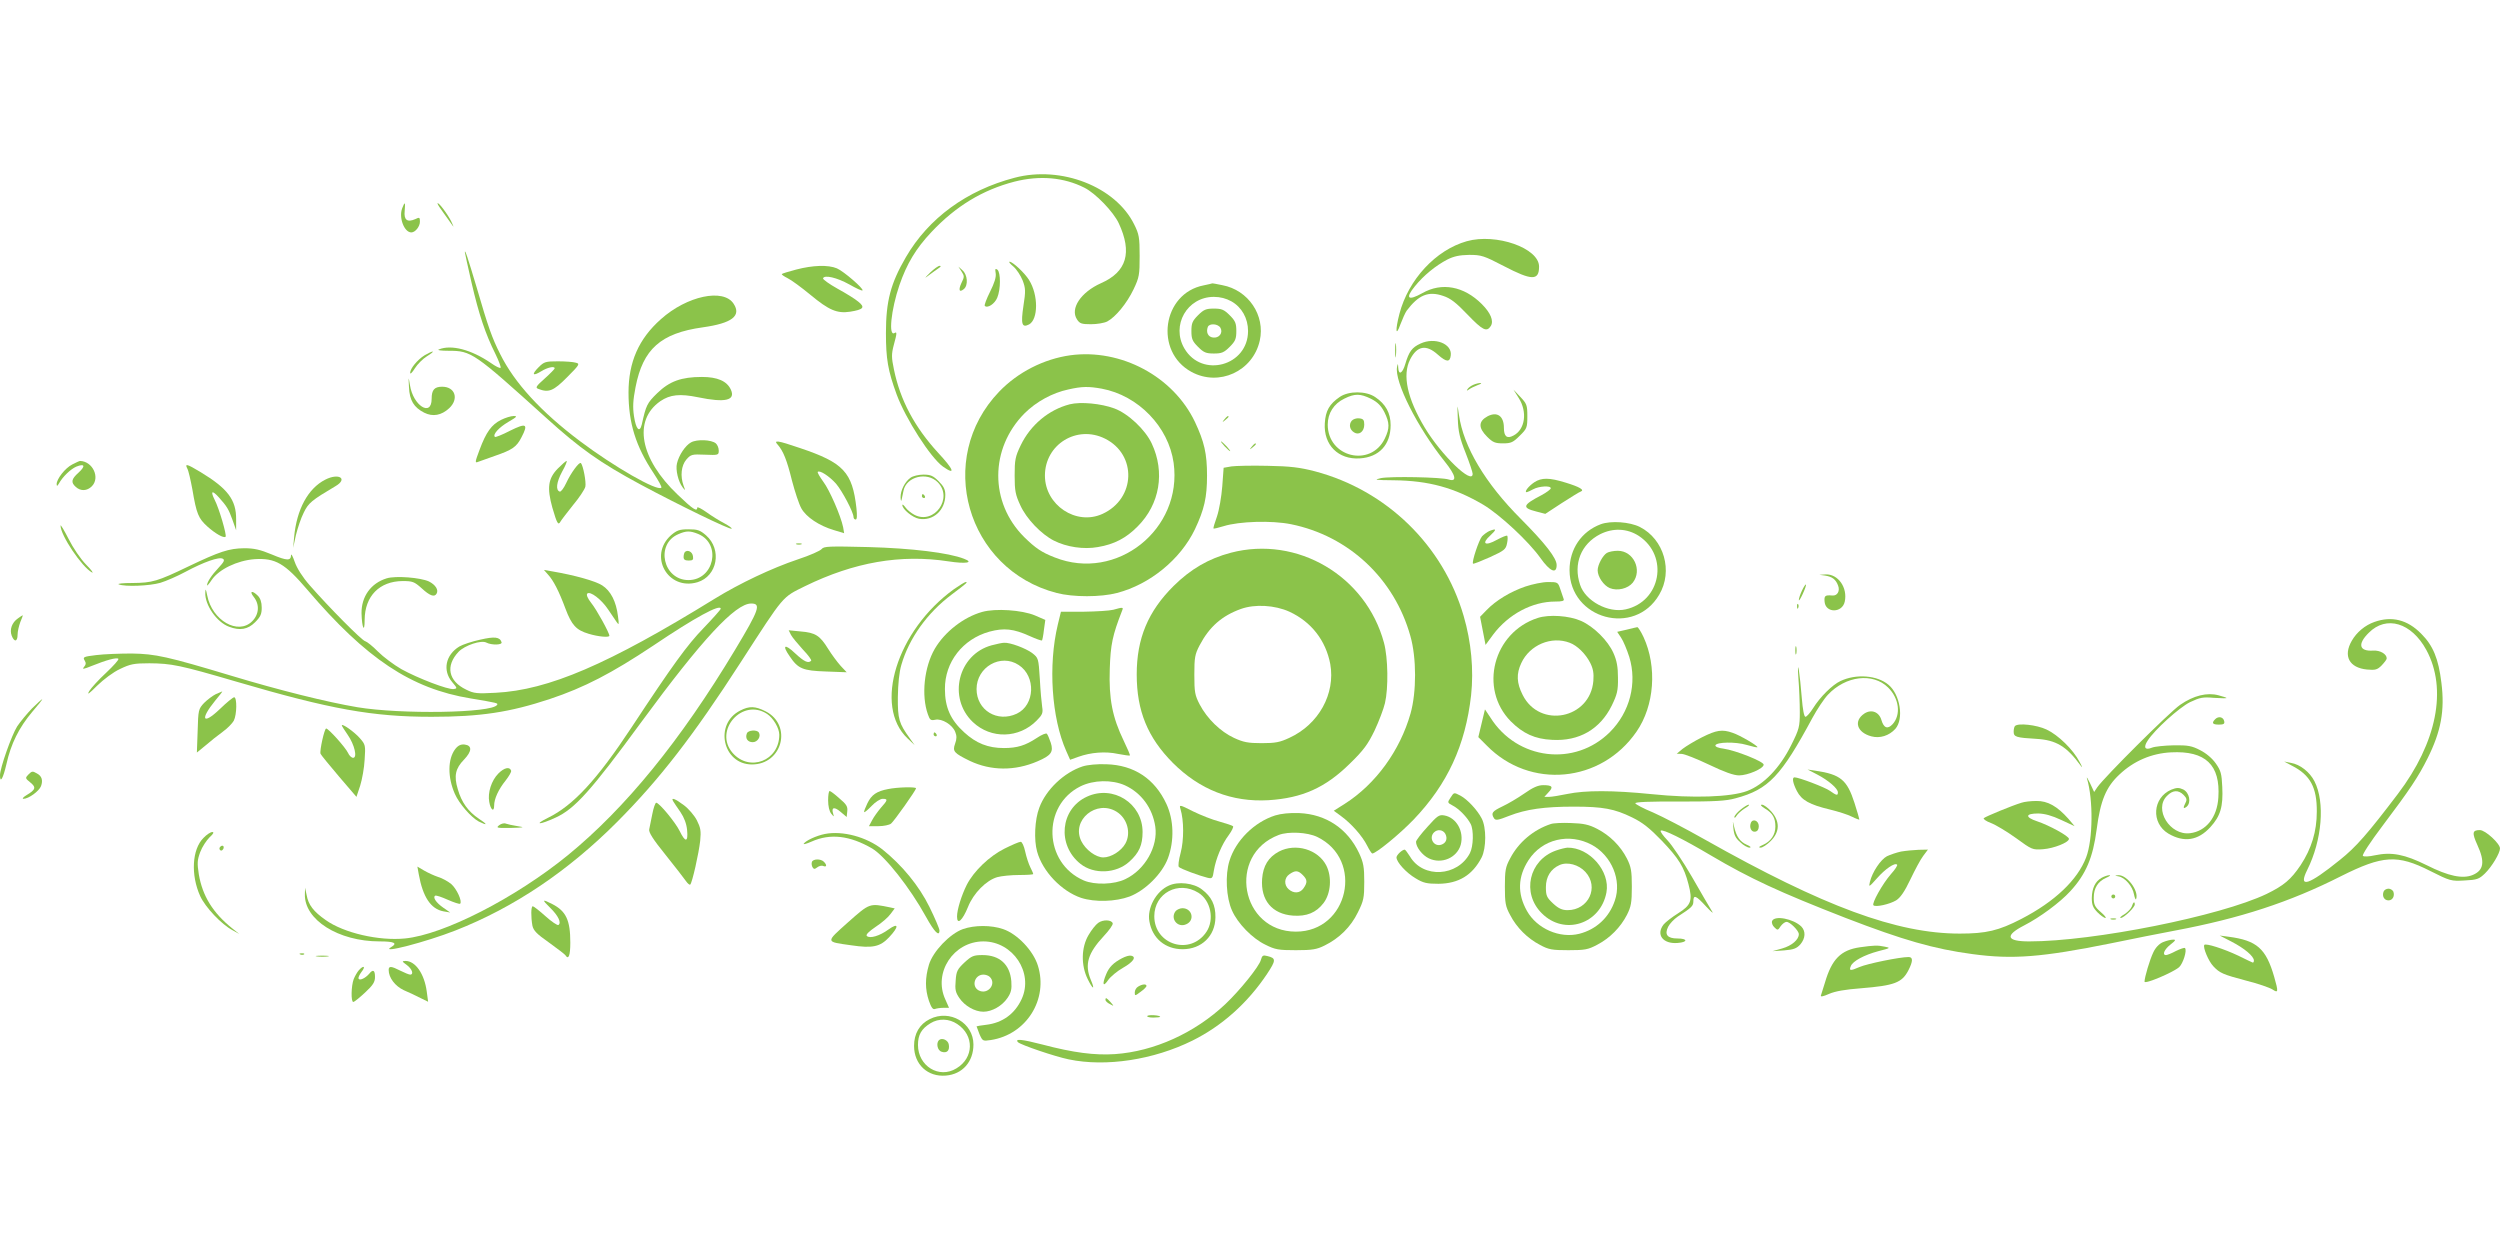 <?xml version="1.0" standalone="no"?>
<!DOCTYPE svg PUBLIC "-//W3C//DTD SVG 20010904//EN"
 "http://www.w3.org/TR/2001/REC-SVG-20010904/DTD/svg10.dtd">
<svg version="1.0" xmlns="http://www.w3.org/2000/svg"
 width="1280pt" height="640pt" viewBox="0 0 1280 640"
 preserveAspectRatio="xMidYMid meet">
<g transform="translate(0,640) scale(0.1,-0.1)"
fill="#8bc34a" stroke="none">
<path d="M5195 5490 c-245 -64 -441 -207 -557 -407 -78 -134 -102 -225 -102
-388 0 -133 10 -192 55 -315 46 -124 173 -323 237 -369 67 -47 56 -16 -25 71
-121 132 -194 270 -226 426 -13 62 -13 79 -1 125 17 62 17 70 4 62 -32 -20
-18 119 25 245 38 110 84 187 164 272 125 133 263 216 425 258 130 33 253 22
358 -31 58 -29 149 -124 176 -182 70 -150 41 -249 -91 -307 -103 -46 -159
-130 -123 -185 14 -22 24 -25 72 -25 30 0 67 6 83 14 43 23 100 92 135 165 29
61 31 74 31 171 0 94 -3 111 -28 161 -95 193 -373 302 -612 239z"/>
<path d="M2059 5333 c-18 -48 11 -123 47 -123 20 0 44 30 44 55 0 22 -2 24
-24 13 -41 -18 -59 -4 -54 42 4 47 1 50 -13 13z"/>
<path d="M2240 5358 c0 -4 15 -27 33 -51 17 -24 38 -53 45 -63 7 -10 3 -1 -7
21 -20 41 -70 106 -71 93z"/>
<path d="M7510 5165 c-159 -45 -299 -196 -345 -372 -22 -85 -19 -121 5 -54 11
29 25 60 32 70 61 81 111 102 187 76 37 -12 66 -34 125 -96 77 -80 98 -91 119
-58 16 26 -1 67 -46 112 -92 92 -205 113 -305 56 -73 -41 -89 -27 -38 35 45
56 107 106 166 137 34 17 62 23 112 24 62 0 75 -4 177 -57 144 -75 181 -76
181 -3 0 95 -220 172 -370 130z"/>
<path d="M2380 5109 c0 -3 15 -72 34 -155 38 -165 72 -265 122 -365 18 -37 30
-69 27 -72 -3 -4 -25 7 -49 24 -101 69 -203 96 -267 70 -11 -4 11 -7 50 -7
117 0 129 -9 499 -343 173 -157 276 -230 484 -342 190 -102 459 -233 466 -226
3 3 -14 15 -38 28 -23 12 -64 37 -90 56 -27 19 -48 30 -48 24 0 -23 -23 -8
-100 66 -194 184 -230 381 -89 479 50 34 100 39 193 20 140 -29 193 -16 168
39 -20 44 -69 65 -148 65 -106 0 -166 -22 -229 -83 -52 -51 -57 -61 -79 -160
-11 -46 -30 -25 -40 42 -7 47 -5 82 8 149 38 195 129 276 344 306 150 21 199
59 158 121 -52 80 -239 40 -372 -79 -114 -101 -166 -220 -166 -376 0 -156 37
-275 128 -412 25 -38 44 -72 40 -75 -20 -20 -242 107 -416 238 -201 151 -336
299 -409 446 -42 83 -62 140 -121 343 -46 154 -60 196 -60 179z"/>
<path d="M5189 5035 c16 -14 37 -46 47 -71 15 -40 16 -54 4 -130 -14 -94 -8
-114 29 -95 47 26 48 150 0 227 -22 36 -84 94 -100 94 -6 0 3 -11 20 -25z"/>
<path d="M4077 5020 c-38 -10 -71 -20 -74 -23 -2 -3 11 -12 29 -21 19 -9 72
-48 118 -86 94 -78 136 -96 202 -86 69 11 79 22 43 51 -16 14 -65 44 -107 67
-43 24 -76 48 -74 53 6 19 71 4 134 -31 35 -20 65 -34 68 -31 8 8 -96 98 -131
113 -45 19 -124 16 -208 -6z"/>
<path d="M4762 5004 c-30 -30 -31 -32 -6 -13 17 13 40 29 50 36 11 7 13 12 6
12 -7 1 -29 -15 -50 -35z"/>
<path d="M4923 5010 c15 -23 15 -28 0 -58 -17 -36 -12 -52 12 -32 23 19 19 73
-7 96 l-21 19 16 -25z"/>
<path d="M5098 5000 c3 -19 -7 -50 -29 -94 -18 -36 -30 -68 -27 -72 14 -14 51
10 64 42 18 43 18 128 1 143 -11 8 -13 5 -9 -19z"/>
<path d="M6163 4939 c-212 -41 -254 -339 -63 -443 141 -77 315 3 350 160 29
129 -58 259 -192 284 -28 6 -51 10 -52 9 0 -1 -20 -5 -43 -10z m142 -82 c53
-30 85 -87 85 -152 0 -178 -236 -243 -326 -89 -69 118 14 264 151 264 33 0 63
-8 90 -23z"/>
<path d="M6134 4786 c-29 -29 -34 -41 -34 -81 0 -40 5 -52 34 -81 29 -29 41
-34 81 -34 40 0 52 5 81 34 29 29 34 41 34 81 0 40 -5 52 -34 81 -29 29 -41
34 -81 34 -40 0 -52 -5 -81 -34z m115 -65 c14 -26 -8 -54 -39 -49 -25 3 -36
27 -26 54 8 20 53 17 65 -5z"/>
<path d="M7143 4605 c0 -33 2 -45 4 -27 2 18 2 45 0 60 -2 15 -4 0 -4 -33z"/>
<path d="M7273 4641 c-44 -20 -59 -41 -78 -105 -14 -48 -34 -59 -36 -19 -1 23
-2 24 -6 5 -15 -75 105 -312 244 -485 57 -71 65 -106 20 -92 -36 12 -298 17
-347 7 -39 -9 -30 -10 67 -11 178 -2 309 -38 457 -125 84 -50 232 -187 293
-273 49 -69 83 -84 83 -36 0 35 -56 108 -183 236 -183 183 -294 370 -317 532
-9 60 -9 60 -6 -20 2 -64 10 -99 40 -174 20 -51 36 -99 36 -107 0 -59 -160 95
-245 236 -90 150 -116 270 -75 350 36 70 82 78 142 24 44 -39 62 -40 66 -3 7
59 -82 94 -155 60z"/>
<path d="M2174 4581 c-37 -23 -74 -68 -74 -90 0 -9 11 2 24 23 13 21 41 49 62
62 21 13 35 24 29 24 -5 0 -24 -9 -41 -19z"/>
<path d="M5480 4581 c-136 -19 -269 -87 -364 -186 -330 -343 -168 -911 294
-1031 84 -22 226 -22 309 0 169 44 325 172 399 326 48 102 62 163 62 275 0
112 -14 173 -62 275 -111 233 -379 376 -638 341z m161 -171 c187 -35 342 -195
368 -380 47 -340 -292 -610 -609 -484 -67 26 -99 48 -156 104 -178 177 -177
454 2 634 59 59 143 105 224 122 70 16 104 16 171 4z"/>
<path d="M5477 4330 c-108 -28 -201 -106 -251 -210 -28 -58 -31 -75 -31 -155
0 -78 4 -98 29 -152 31 -69 107 -148 172 -181 65 -33 153 -46 225 -33 84 14
145 46 204 106 113 113 141 277 72 424 -33 71 -121 154 -192 180 -68 25 -172
35 -228 21z m181 -176 c164 -82 157 -307 -13 -385 -135 -62 -295 45 -295 196
0 160 164 261 308 189z"/>
<path d="M2758 4520 c-38 -38 -31 -48 13 -21 32 20 69 28 69 15 0 -3 -23 -27
-51 -52 -45 -40 -49 -47 -33 -53 53 -21 78 -11 148 60 64 64 66 69 44 74 -12
4 -54 7 -91 7 -63 0 -71 -2 -99 -30z"/>
<path d="M2094 4417 c3 -67 25 -103 78 -130 44 -22 88 -14 128 23 51 48 30
110 -36 110 -40 0 -54 -16 -54 -62 0 -95 -95 -35 -111 70 -8 47 -8 46 -5 -11z"/>
<path d="M7544 4430 c-12 -5 -26 -15 -30 -22 -6 -10 -5 -10 7 -2 8 6 28 16 44
22 17 6 23 10 15 11 -8 0 -25 -4 -36 -9z"/>
<path d="M7776 4362 c45 -71 33 -161 -27 -192 -33 -18 -49 -5 -49 39 0 61 -34
85 -83 60 -48 -26 -49 -59 -3 -105 29 -29 41 -34 81 -34 42 0 52 5 86 39 37
36 39 42 39 100 0 57 -3 64 -36 99 l-35 37 27 -43z"/>
<path d="M6860 4368 c-54 -37 -73 -71 -77 -135 -7 -111 69 -187 179 -180 99 6
158 70 158 170 0 62 -25 108 -79 144 -47 32 -135 32 -181 1z m160 -10 c33 -17
51 -35 68 -68 27 -55 28 -82 2 -136 -73 -149 -292 -95 -292 72 0 58 31 107 85
133 54 27 82 26 137 -1z"/>
<path d="M6921 4246 c-16 -19 -11 -46 12 -60 25 -16 52 4 52 40 0 24 -5 30
-26 32 -14 2 -31 -4 -38 -12z"/>
<path d="M2565 4250 c-48 -24 -76 -62 -110 -154 -23 -61 -24 -68 -8 -61 10 4
49 18 87 31 90 31 111 46 136 95 36 69 25 75 -58 34 -40 -21 -76 -35 -78 -32
-13 12 21 49 69 77 43 25 48 30 27 30 -14 0 -43 -9 -65 -20z"/>
<path d="M6269 4253 c-13 -16 -12 -17 4 -4 9 7 17 15 17 17 0 8 -8 3 -21 -13z"/>
<path d="M3538 4135 c-29 -16 -62 -65 -72 -108 -8 -32 7 -94 29 -122 14 -19
15 -18 5 8 -18 50 -12 103 14 134 23 26 28 28 95 25 69 -3 71 -2 71 21 0 14
-7 30 -15 37 -23 19 -96 22 -127 5z"/>
<path d="M3982 4123 c28 -32 47 -78 73 -184 15 -57 36 -121 48 -142 25 -45 92
-89 166 -111 l53 -16 -5 30 c-12 59 -70 192 -102 234 -18 25 -31 47 -28 50 10
10 59 -22 93 -60 32 -37 90 -147 90 -171 0 -7 5 -13 11 -13 7 0 8 19 4 58 -21
185 -66 233 -289 308 -117 40 -137 42 -114 17z"/>
<path d="M6270 4115 c13 -14 26 -25 28 -25 3 0 -5 11 -18 25 -13 14 -26 25
-28 25 -3 0 5 -11 18 -25z"/>
<path d="M6409 4113 c-13 -16 -12 -17 4 -4 9 7 17 15 17 17 0 8 -8 3 -21 -13z"/>
<path d="M370 4022 c-36 -18 -80 -74 -80 -101 1 -12 3 -11 12 4 19 34 59 73
89 86 43 17 48 3 11 -31 -37 -33 -40 -50 -14 -73 25 -23 58 -21 82 3 44 44 5
128 -60 130 -3 0 -21 -8 -40 -18z"/>
<path d="M2856 4001 c-50 -51 -56 -99 -28 -200 24 -82 30 -93 42 -71 5 9 34
46 64 84 31 37 59 79 63 94 5 23 -11 109 -23 121 -8 8 -51 -50 -75 -102 -12
-26 -27 -46 -33 -44 -22 7 -17 48 12 102 17 30 27 55 23 55 -4 0 -24 -18 -45
-39z"/>
<path d="M959 4001 c6 -10 17 -59 26 -107 21 -125 31 -148 76 -189 41 -37 85
-62 94 -53 7 7 -33 145 -56 189 -23 46 -13 51 22 12 41 -46 49 -59 69 -114
l19 -54 0 55 c1 101 -43 159 -184 244 -68 41 -80 44 -66 17z"/>
<path d="M6305 4012 l-40 -7 -7 -95 c-4 -52 -16 -122 -27 -154 -12 -33 -20
-61 -18 -62 2 -2 25 4 52 12 80 25 246 30 345 10 296 -60 529 -279 611 -572
32 -112 32 -287 1 -397 -54 -190 -178 -361 -336 -462 l-57 -36 38 -28 c51 -37
108 -101 133 -151 11 -22 23 -40 26 -40 19 0 141 100 212 174 173 181 265 380
294 636 14 130 1 273 -38 406 -105 362 -395 644 -762 741 -78 20 -125 26 -242
28 -80 2 -163 0 -185 -3z"/>
<path d="M4662 3954 c-29 -20 -52 -66 -51 -101 1 -20 3 -22 6 -8 2 11 6 31 9
43 15 72 120 98 175 43 81 -81 -18 -219 -119 -167 -17 9 -38 26 -46 38 -9 12
-16 18 -16 12 0 -21 52 -64 85 -70 72 -13 135 43 135 122 0 28 -8 44 -34 70
-28 28 -41 34 -78 34 -24 0 -54 -7 -66 -16z"/>
<path d="M1665 3944 c-88 -45 -146 -152 -159 -293 l-5 -56 14 65 c9 36 26 88
40 115 24 50 40 63 163 136 65 38 17 69 -53 33z"/>
<path d="M7856 3931 c-30 -20 -54 -51 -39 -51 4 1 19 7 33 15 29 16 90 20 90
5 0 -5 -21 -21 -47 -35 -98 -51 -102 -65 -27 -84 l46 -12 84 55 c47 30 90 57
97 59 22 8 -5 24 -77 46 -84 26 -123 26 -160 2z"/>
<path d="M4720 3860 c0 -5 5 -10 11 -10 5 0 7 5 4 10 -3 6 -8 10 -11 10 -2 0
-4 -4 -4 -10z"/>
<path d="M8196 3716 c-99 -37 -160 -127 -160 -235 1 -251 333 -342 459 -126
72 121 25 284 -99 347 -52 26 -148 33 -200 14z m195 -60 c155 -103 113 -336
-68 -376 -89 -20 -206 43 -233 126 -36 107 5 209 103 259 66 33 138 30 198 -9z"/>
<path d="M8227 3569 c-21 -13 -47 -61 -47 -89 0 -33 31 -78 62 -91 39 -16 93
-3 118 28 50 64 4 163 -77 163 -21 0 -46 -5 -56 -11z"/>
<path d="M310 3709 c0 -50 109 -212 161 -240 10 -5 -4 14 -31 41 -28 29 -66
85 -89 131 -23 45 -41 75 -41 68z"/>
<path d="M3436 3660 c-118 -105 -17 -286 135 -241 102 31 127 167 44 240 -31
27 -44 31 -90 31 -46 0 -59 -5 -89 -30z m139 6 c121 -51 81 -236 -50 -236
-130 0 -171 184 -52 235 41 18 60 18 102 1z"/>
<path d="M3507 3574 c-4 -4 -7 -16 -7 -26 0 -13 7 -18 26 -18 21 0 25 4 22 22
-3 23 -27 35 -41 22z"/>
<path d="M7625 3681 c-11 -5 -27 -17 -37 -27 -16 -19 -54 -132 -46 -140 3 -2
41 13 86 33 74 34 82 40 88 71 4 18 4 35 1 39 -3 3 -27 -7 -53 -21 -61 -34
-81 -20 -33 23 33 31 32 37 -6 22z"/>
<path d="M4078 3613 c6 -2 18 -2 25 0 6 3 1 5 -13 5 -14 0 -19 -2 -12 -5z"/>
<path d="M4207 3589 c-7 -9 -61 -33 -122 -53 -134 -45 -298 -123 -425 -201
-548 -338 -852 -468 -1122 -482 -95 -5 -111 -4 -151 16 -92 44 -107 122 -39
194 32 33 116 61 142 47 27 -14 83 -13 78 2 -9 27 -35 30 -109 13 -42 -9 -90
-25 -107 -35 -71 -43 -87 -123 -37 -182 27 -32 27 -33 8 -36 -29 -4 -183 55
-268 102 -38 22 -92 62 -120 90 -27 28 -57 51 -65 53 -16 2 -188 176 -284 286
-37 42 -66 88 -77 120 -10 29 -18 44 -19 35 0 -30 -20 -30 -98 3 -60 25 -91
32 -142 32 -78 -1 -126 -17 -285 -93 -160 -77 -185 -84 -287 -85 -48 0 -79 -3
-70 -7 32 -13 158 -8 213 8 30 9 87 34 128 56 93 50 174 79 192 67 11 -6 6
-16 -22 -46 -35 -37 -59 -73 -59 -90 0 -4 11 8 24 28 37 54 130 99 219 106
107 7 155 -21 271 -157 301 -353 531 -506 836 -556 138 -23 141 -24 135 -33
-25 -42 -493 -49 -715 -12 -155 26 -400 87 -645 161 -329 99 -389 112 -510
114 -60 0 -142 -3 -182 -8 -65 -8 -70 -10 -60 -27 8 -13 8 -21 -3 -34 -11 -13
-3 -12 41 6 74 30 127 44 135 36 4 -4 -24 -35 -62 -71 -38 -35 -77 -78 -87
-94 -13 -23 -2 -15 40 27 34 33 83 70 118 86 52 25 71 29 150 29 113 -1 155
-9 445 -94 484 -142 698 -180 1000 -180 249 0 400 23 605 91 177 59 317 132
529 273 215 145 346 216 346 189 0 -4 -40 -49 -88 -99 -85 -88 -158 -189 -369
-509 -176 -267 -298 -399 -427 -462 -77 -38 -43 -37 39 1 98 45 180 136 440
491 310 422 480 605 561 605 52 0 42 -30 -83 -238 -279 -464 -559 -808 -856
-1051 -269 -219 -636 -407 -834 -426 -133 -13 -312 28 -405 94 -63 44 -89 78
-98 128 l-8 38 -1 -33 c-4 -131 171 -242 383 -242 75 0 93 -9 59 -29 -63 -37
179 26 329 85 301 118 578 305 829 557 215 216 389 440 632 817 225 348 210
330 329 389 252 123 489 164 733 127 90 -14 134 -7 81 13 -79 31 -269 54 -489
60 -203 5 -229 4 -240 -10z"/>
<path d="M6302 3570 c-114 -30 -206 -84 -293 -170 -131 -130 -189 -269 -189
-453 0 -187 56 -323 185 -453 137 -137 302 -202 490 -191 173 11 291 64 416
187 72 70 93 100 127 170 22 47 46 110 53 140 18 77 16 231 -5 309 -92 342
-444 550 -784 461z m300 -302 c112 -52 186 -147 209 -268 27 -152 -59 -309
-210 -378 -47 -22 -70 -27 -141 -27 -71 0 -94 5 -142 27 -69 32 -137 98 -175
170 -25 48 -28 63 -28 153 0 89 3 105 27 151 50 95 114 151 211 186 72 26 174
20 249 -14z"/>
<path d="M2806 3458 c27 -29 56 -85 89 -174 32 -85 55 -110 119 -129 49 -15
106 -20 106 -10 0 15 -66 135 -93 168 -19 24 -26 42 -20 48 14 14 72 -29 107
-82 17 -25 37 -55 44 -65 11 -16 12 -12 6 31 -9 75 -37 130 -81 158 -34 22
-140 52 -258 72 l-40 7 21 -24z"/>
<path d="M9345 3453 c36 -6 54 -19 66 -51 11 -28 -4 -54 -30 -51 -37 3 -42 -1
-39 -33 6 -58 90 -57 103 1 16 72 -34 143 -98 140 l-32 -2 30 -4z"/>
<path d="M1980 3439 c-81 -25 -130 -93 -129 -179 2 -75 16 -105 16 -33 1 121
76 197 194 198 51 0 60 -3 98 -37 41 -38 65 -47 76 -28 12 19 -5 46 -39 63
-44 20 -170 30 -216 16z"/>
<path d="M4885 3384 c-294 -212 -414 -599 -238 -765 l36 -34 -25 35 c-55 76
-62 98 -61 211 1 68 7 128 18 165 39 135 132 266 259 361 77 58 82 63 71 63
-6 0 -32 -17 -60 -36z"/>
<path d="M7810 3397 c-76 -26 -151 -71 -199 -121 l-33 -34 14 -72 14 -72 39
53 c78 104 200 169 317 169 36 0 48 3 44 13 -2 6 -10 29 -17 50 -12 36 -13 37
-63 37 -28 0 -80 -11 -116 -23z"/>
<path d="M9226 3376 c-9 -19 -16 -40 -16 -48 0 -7 9 7 20 31 11 24 19 46 16
48 -2 2 -11 -12 -20 -31z"/>
<path d="M1051 3365 c-2 -63 59 -151 122 -174 55 -21 96 -14 133 23 28 28 34
42 34 75 0 28 -7 48 -20 61 -29 29 -45 24 -21 -6 31 -39 28 -89 -8 -125 -72
-72 -205 4 -230 132 -7 35 -9 38 -10 14z"/>
<path d="M9201 3294 c0 -11 3 -14 6 -6 3 7 2 16 -1 19 -3 4 -6 -2 -5 -13z"/>
<path d="M5700 3278 c-19 -5 -87 -9 -152 -10 l-116 0 -16 -66 c-50 -208 -32
-478 43 -647 l20 -45 42 15 c64 23 139 29 203 15 32 -6 59 -10 61 -8 2 2 -12
35 -31 74 -59 122 -77 216 -72 368 4 127 14 173 63 299 8 19 5 19 -45 5z"/>
<path d="M5029 3267 c-96 -27 -192 -102 -243 -189 -54 -93 -70 -239 -35 -336
10 -29 15 -32 38 -27 34 7 88 -26 102 -63 8 -19 8 -36 -1 -60 -14 -39 -6 -48
76 -88 108 -51 230 -52 346 -2 70 30 83 48 68 95 -7 21 -16 42 -20 46 -4 5
-27 -5 -51 -21 -59 -39 -101 -52 -169 -52 -81 0 -142 24 -204 81 -69 63 -98
127 -98 221 -1 138 91 256 228 294 75 20 123 15 207 -23 31 -14 59 -24 62 -22
2 2 7 27 10 55 l7 50 -53 23 c-67 28 -202 37 -270 18z"/>
<path d="M92 3234 c-31 -21 -44 -58 -32 -89 13 -34 30 -31 30 5 0 17 7 46 14
65 8 19 14 35 13 35 -2 0 -13 -7 -25 -16z"/>
<path d="M7873 3236 c-228 -74 -302 -362 -138 -529 63 -63 124 -91 212 -95
138 -8 245 54 305 175 28 58 33 77 32 143 0 55 -6 88 -23 126 -28 64 -101 136
-166 165 -61 27 -164 34 -222 15z m164 -127 c38 -14 81 -56 105 -103 15 -30
19 -53 16 -92 -16 -195 -275 -246 -362 -72 -31 61 -33 108 -7 163 43 93 154
140 248 104z"/>
<path d="M12158 3216 c-49 -17 -92 -53 -117 -97 -45 -78 -13 -138 78 -147 43
-4 53 -1 75 21 14 15 26 30 26 36 0 22 -33 42 -69 40 -72 -5 -82 33 -23 91 90
91 219 52 295 -88 108 -199 54 -474 -146 -737 -154 -203 -214 -272 -297 -338
-162 -131 -215 -147 -167 -51 76 152 92 347 37 454 -24 47 -73 86 -120 94
l-35 7 39 -21 c95 -48 129 -112 128 -236 0 -101 -27 -189 -83 -274 -50 -74
-86 -104 -174 -147 -236 -113 -885 -243 -1216 -243 -117 0 -126 30 -25 82 80
41 183 117 236 175 80 87 116 172 135 317 19 147 48 217 117 281 73 69 164
108 264 113 176 9 253 -64 242 -231 -6 -102 -63 -173 -145 -183 -103 -13 -187
123 -118 191 29 30 58 32 85 5 16 -16 18 -25 10 -40 -14 -27 -12 -34 6 -20 24
21 14 72 -18 88 -22 10 -33 10 -61 -1 -96 -41 -105 -171 -15 -225 80 -47 152
-36 215 33 52 57 66 105 61 206 -3 67 -7 83 -33 120 -18 26 -50 53 -80 68 -42
22 -62 26 -135 25 -47 -1 -97 -6 -112 -12 -36 -15 -45 1 -22 36 36 56 161 169
217 197 51 24 66 27 122 22 36 -2 65 -3 65 -1 0 2 -18 8 -41 14 -58 16 -128
-1 -197 -49 -54 -37 -388 -370 -424 -422 l-16 -24 -21 45 c-12 25 -19 36 -16
25 33 -109 31 -314 -4 -405 -44 -115 -160 -226 -332 -315 -116 -60 -179 -75
-315 -75 -322 0 -696 138 -1306 482 -97 55 -216 117 -264 138 -49 20 -90 42
-91 47 -3 7 75 10 224 9 186 0 240 3 290 17 168 45 232 113 393 412 24 44 59
97 79 118 91 97 230 114 308 37 57 -56 67 -140 23 -188 -25 -27 -45 -20 -57
21 -12 42 -51 57 -87 34 -57 -38 -39 -97 35 -117 44 -12 91 3 123 38 45 51 25
176 -35 226 -58 49 -166 57 -246 19 -41 -19 -104 -81 -140 -139 -15 -24 -33
-44 -39 -44 -7 0 -14 36 -19 98 -4 53 -11 117 -15 142 -5 28 -6 11 -2 -45 4
-49 7 -126 7 -171 0 -75 -3 -87 -44 -169 -58 -117 -141 -203 -226 -235 -83
-31 -275 -38 -489 -16 -198 20 -340 20 -431 1 -38 -8 -81 -15 -94 -15 l-24 0
21 23 c27 28 20 37 -27 37 -26 0 -53 -12 -97 -43 -33 -23 -84 -53 -112 -66
-52 -25 -59 -34 -43 -60 8 -13 20 -11 78 12 87 34 181 47 331 47 149 0 208
-11 298 -55 54 -26 90 -55 152 -119 87 -91 114 -134 137 -223 22 -84 14 -107
-53 -149 -32 -20 -65 -46 -74 -57 -41 -52 -4 -101 71 -95 54 4 53 23 -1 23
-51 0 -67 20 -47 60 8 16 30 39 49 52 71 46 80 54 80 78 0 36 13 31 66 -27 27
-29 40 -39 29 -23 -10 17 -57 95 -102 175 -46 80 -103 164 -125 187 -23 24
-39 46 -35 50 10 9 112 -41 257 -127 200 -118 351 -188 690 -320 293 -113 453
-159 649 -185 206 -28 356 -16 708 55 109 23 259 52 332 66 329 62 585 145
847 278 214 107 288 112 456 27 103 -52 108 -53 177 -49 63 3 74 7 104 36 35
34 77 104 77 128 0 25 -75 94 -103 94 -39 0 -41 -14 -13 -76 40 -87 33 -130
-24 -154 -51 -21 -124 -6 -235 50 -113 56 -180 69 -265 51 -31 -7 -57 -8 -62
-3 -5 5 38 71 100 153 141 187 184 252 231 346 69 138 89 245 71 387 -15 125
-43 191 -104 252 -70 71 -150 91 -238 60z"/>
<path d="M8328 3176 l-48 -11 20 -30 c11 -16 30 -61 42 -99 41 -134 3 -282
-99 -384 -179 -179 -475 -144 -612 74 l-28 42 -17 -71 -17 -71 43 -43 c221
-226 586 -192 767 71 92 133 106 332 36 484 -13 28 -28 51 -32 51 -4 -1 -29
-6 -55 -13z"/>
<path d="M4050 3149 c7 -13 35 -46 61 -75 27 -28 46 -54 42 -57 -14 -15 -36
-5 -83 39 -53 50 -67 41 -27 -16 43 -64 67 -74 185 -78 l107 -4 -31 33 c-17
19 -46 58 -64 87 -42 68 -65 83 -141 89 l-61 6 12 -24z"/>
<path d="M5077 3096 c-172 -47 -226 -269 -96 -393 93 -88 237 -84 327 8 29 29
33 39 28 69 -3 19 -9 84 -12 143 -7 108 -7 108 -40 134 -33 24 -112 54 -143
52 -9 0 -38 -6 -64 -13z m139 -101 c89 -58 83 -205 -10 -249 -100 -47 -206 18
-206 126 0 113 124 184 216 123z"/>
<path d="M9192 3070 c0 -19 2 -27 5 -17 2 9 2 25 0 35 -3 9 -5 1 -5 -18z"/>
<path d="M1105 2846 c-16 -8 -43 -28 -60 -45 -29 -31 -30 -36 -33 -143 l-4
-111 44 36 c23 20 63 52 88 70 25 18 50 44 57 57 16 31 17 120 2 120 -6 0 -39
-27 -74 -61 -87 -83 -103 -54 -23 44 22 26 38 47 36 47 -2 -1 -16 -7 -33 -14z"/>
<path d="M164 2773 c-26 -27 -60 -68 -76 -92 -29 -46 -88 -214 -88 -250 0 -45
16 -17 33 57 23 104 64 186 131 266 31 36 55 66 52 66 -2 0 -26 -21 -52 -47z"/>
<path d="M3790 2762 c-135 -68 -90 -276 60 -276 156 0 208 201 70 272 -53 27
-84 28 -130 4z m137 -17 c32 -21 63 -73 63 -107 0 -133 -152 -192 -239 -93
-99 114 49 283 176 200z"/>
<path d="M3824 2645 c-10 -25 4 -45 30 -45 25 0 44 30 31 50 -10 15 -55 12
-61 -5z"/>
<path d="M11342 2718 c-20 -20 -14 -28 19 -28 24 0 30 4 27 17 -4 22 -29 28
-46 11z"/>
<path d="M1750 2686 c0 -3 14 -25 30 -48 35 -50 51 -118 28 -118 -8 0 -20 11
-26 25 -13 28 -100 125 -112 125 -9 0 -34 -113 -29 -129 2 -6 45 -58 94 -116
l90 -105 19 57 c10 32 21 92 23 134 5 73 4 77 -25 110 -28 32 -92 77 -92 65z"/>
<path d="M10317 2683 c-4 -3 -7 -17 -7 -29 0 -27 12 -31 117 -37 100 -6 154
-38 226 -137 11 -15 9 -8 -5 18 -33 64 -110 139 -170 167 -51 24 -145 34 -161
18z"/>
<path d="M8714 2625 c-38 -19 -82 -46 -99 -59 l-30 -25 25 -1 c14 0 77 -25
140 -55 79 -38 127 -55 154 -55 45 0 126 35 126 55 0 16 -143 73 -206 82 -26
3 -43 10 -41 17 6 17 103 19 160 2 28 -8 53 -14 55 -12 5 6 -90 62 -127 74
-54 19 -83 14 -157 -23z"/>
<path d="M4780 2640 c0 -5 5 -10 11 -10 5 0 7 5 4 10 -3 6 -8 10 -11 10 -2 0
-4 -4 -4 -10z"/>
<path d="M2331 2565 c-39 -51 -40 -144 -2 -230 22 -50 83 -120 122 -141 46
-23 47 -16 1 14 -55 37 -89 84 -108 151 -21 69 -12 107 32 152 41 43 42 72 3
77 -19 2 -33 -4 -48 -23z"/>
<path d="M5543 2476 c-95 -31 -188 -119 -222 -212 -23 -60 -28 -164 -11 -224
28 -102 125 -203 225 -237 71 -23 176 -20 249 7 80 31 166 116 196 196 33 90
30 196 -8 278 -60 129 -166 199 -307 203 -47 2 -97 -3 -122 -11z m217 -97 c83
-38 141 -116 155 -211 15 -101 -52 -221 -153 -269 -56 -28 -157 -31 -213 -7
-206 89 -216 383 -17 482 67 33 161 35 228 5z"/>
<path d="M5565 2321 c-137 -63 -154 -248 -33 -344 69 -55 183 -50 250 11 50
45 68 85 68 152 0 147 -151 243 -285 181z m152 -77 c55 -34 75 -109 45 -163
-21 -38 -73 -71 -113 -71 -38 0 -91 39 -113 84 -52 107 78 214 181 150z"/>
<path d="M2552 2440 c-36 -36 -56 -99 -47 -146 7 -41 25 -54 25 -19 0 35 22
83 59 129 17 22 30 44 28 50 -7 22 -35 16 -65 -14z"/>
<path d="M9305 2434 c57 -30 105 -71 105 -91 0 -18 -7 -16 -41 8 -25 18 -159
69 -181 69 -14 0 -9 -29 12 -70 24 -47 65 -70 170 -95 41 -10 92 -26 113 -37
20 -10 37 -16 37 -14 0 3 -11 41 -25 85 -38 118 -71 146 -200 165 l-40 6 50
-26z"/>
<path d="M144 2433 c-15 -16 -15 -18 11 -39 31 -25 28 -37 -19 -65 -17 -10
-24 -19 -16 -19 26 0 80 39 90 65 11 30 4 52 -21 65 -23 13 -25 13 -45 -7z"/>
<path d="M4547 2360 c-58 -11 -85 -29 -106 -73 -11 -23 -19 -43 -16 -45 2 -2
19 12 38 32 19 20 44 36 56 36 28 0 27 -6 -9 -46 -16 -19 -37 -48 -45 -64
l-16 -30 49 0 c26 0 55 6 64 13 16 13 128 171 128 181 0 8 -95 6 -143 -4z"/>
<path d="M4240 2302 c0 -29 6 -56 16 -68 14 -17 15 -18 10 -1 -11 34 5 38 37
11 l32 -27 3 29 c3 24 -4 36 -40 66 -23 21 -46 38 -50 38 -5 0 -8 -22 -8 -48z"/>
<path d="M7426 2315 c-16 -24 -15 -25 11 -39 32 -16 75 -60 93 -95 16 -32 14
-114 -4 -149 -63 -121 -240 -131 -307 -17 -12 19 -24 35 -27 35 -14 -1 -42
-28 -42 -40 0 -24 50 -79 98 -107 39 -24 58 -28 117 -28 103 1 174 44 221 135
24 48 25 153 0 200 -23 44 -73 97 -108 116 -35 18 -33 18 -52 -11z"/>
<path d="M3447 2297 c4 -7 21 -32 37 -55 19 -28 31 -60 34 -92 6 -63 -9 -65
-38 -5 -22 45 -105 145 -120 145 -5 0 -14 -26 -20 -57 -6 -32 -14 -67 -16 -79
-4 -14 19 -51 83 -130 49 -61 96 -122 105 -135 9 -13 19 -21 22 -18 10 9 44
160 51 224 5 51 2 67 -17 105 -13 25 -42 59 -66 77 -45 34 -69 43 -55 20z"/>
<path d="M10350 2290 c-47 -14 -185 -71 -193 -79 -4 -4 12 -16 37 -25 24 -9
82 -44 128 -77 81 -59 84 -61 138 -57 56 4 133 35 133 53 0 14 -100 69 -163
90 -63 21 -61 40 6 40 34 -1 70 -11 117 -33 l69 -32 -32 38 c-57 64 -106 92
-164 91 -28 0 -62 -4 -76 -9z"/>
<path d="M6044 2258 c18 -59 18 -160 1 -224 -10 -37 -14 -69 -9 -73 10 -10
105 -45 146 -55 25 -6 27 -3 33 37 10 60 41 135 76 181 16 22 26 43 22 46 -5
4 -36 14 -71 24 -35 9 -95 33 -134 52 -69 35 -71 35 -64 12z"/>
<path d="M8911 2254 c-17 -14 -31 -31 -31 -37 0 -7 5 -4 11 6 6 10 25 27 42
38 18 10 27 19 20 19 -6 0 -25 -12 -42 -26z"/>
<path d="M9037 2260 c39 -23 53 -48 53 -92 0 -42 -23 -76 -64 -94 -20 -9 -25
-13 -12 -14 10 0 33 15 52 34 47 47 48 100 3 151 -17 19 -38 35 -48 35 -10 0
-4 -8 16 -20z"/>
<path d="M6529 2225 c-107 -34 -202 -128 -234 -232 -23 -72 -17 -189 13 -255
29 -66 104 -143 171 -175 50 -25 67 -28 156 -28 84 0 107 4 147 24 75 37 134
95 170 169 30 60 33 75 33 157 0 76 -4 98 -26 146 -59 126 -169 200 -307 206
-49 2 -94 -3 -123 -12z m215 -110 c242 -117 160 -485 -109 -485 -283 0 -354
394 -88 495 50 19 147 14 197 -10z"/>
<path d="M6548 2040 c-54 -29 -81 -73 -86 -140 -8 -109 51 -180 158 -188 70
-5 119 15 157 65 37 49 43 133 14 191 -42 83 -157 117 -243 72z m122 -120 c24
-24 25 -38 4 -68 -18 -26 -50 -28 -76 -5 -25 22 -23 59 4 77 30 21 44 20 68
-4z"/>
<path d="M7308 2166 c-32 -35 -58 -69 -58 -76 0 -27 32 -69 66 -85 65 -31 144
3 163 70 18 68 -22 139 -84 150 -27 5 -36 -2 -87 -59z m92 -35 c13 -25 4 -48
-21 -56 -38 -12 -65 35 -37 63 18 18 46 14 58 -7z"/>
<path d="M8875 2160 c3 -35 11 -51 35 -72 16 -16 38 -28 48 -28 10 1 4 7 -15
15 -34 15 -53 41 -65 95 -7 31 -7 30 -3 -10z"/>
<path d="M8964 2186 c-9 -24 4 -48 23 -44 12 2 18 12 18 28 0 29 -32 41 -41
16z"/>
<path d="M2556 2175 c-18 -14 -12 -15 60 -14 69 2 73 3 34 9 -25 4 -52 10 -60
13 -8 4 -24 0 -34 -8z"/>
<path d="M7940 2181 c-88 -29 -165 -93 -208 -176 -24 -44 -27 -62 -27 -145 0
-83 3 -101 27 -145 33 -64 89 -120 153 -153 44 -24 62 -27 145 -27 85 0 101 3
148 28 65 34 119 89 152 153 21 42 25 62 25 144 0 82 -4 102 -25 144 -33 65
-88 119 -152 152 -42 22 -70 28 -133 30 -44 2 -91 0 -105 -5z m211 -107 c101
-56 153 -181 117 -285 -29 -87 -96 -148 -182 -170 -100 -25 -217 26 -268 117
-50 89 -47 175 8 260 70 108 208 141 325 78z"/>
<path d="M7966 2045 c-138 -49 -176 -218 -72 -321 115 -116 301 -55 331 107
20 108 -87 231 -200 229 -11 -1 -37 -7 -59 -15z m151 -109 c72 -78 16 -196
-91 -196 -27 0 -46 8 -74 34 -33 31 -37 40 -37 84 0 53 25 93 70 113 40 18 98
2 132 -35z"/>
<path d="M1042 2110 c-59 -58 -66 -190 -17 -298 26 -57 109 -145 166 -175 l34
-19 -35 28 c-100 80 -153 166 -172 277 -9 58 -8 73 7 114 10 27 32 60 48 76
20 18 24 27 14 27 -9 0 -29 -13 -45 -30z"/>
<path d="M4223 2130 c-44 -9 -98 -34 -108 -50 -3 -5 15 0 40 11 96 43 196 31
310 -35 67 -40 194 -201 276 -350 43 -78 69 -104 69 -70 0 9 -23 63 -51 120
-53 108 -140 214 -241 295 -82 64 -203 97 -295 79z"/>
<path d="M5143 2055 c-78 -39 -157 -115 -193 -185 -27 -54 -50 -127 -50 -163
0 -45 28 -20 56 49 28 71 94 137 150 153 21 6 72 11 112 11 39 0 72 2 72 5 0
4 -7 19 -15 35 -8 16 -20 52 -26 80 -6 28 -16 50 -23 50 -8 0 -45 -16 -83 -35z"/>
<path d="M1125 2061 c-3 -5 -1 -12 4 -15 5 -3 11 1 15 9 6 16 -9 21 -19 6z"/>
<path d="M9733 2040 c-23 -5 -55 -16 -72 -24 -32 -17 -75 -81 -87 -131 -7 -29
-5 -28 36 18 42 48 92 82 103 70 4 -3 -10 -25 -31 -48 -43 -49 -100 -151 -90
-160 11 -11 82 5 116 25 22 14 43 44 73 107 23 48 52 103 66 121 l24 32 -48
-1 c-26 -1 -67 -5 -90 -9z"/>
<path d="M4157 1987 c-3 -8 -1 -20 3 -27 7 -11 11 -11 24 -1 9 7 23 11 31 7
18 -7 20 5 3 22 -16 16 -55 15 -61 -1z"/>
<path d="M2144 1924 c21 -117 62 -178 126 -190 l35 -6 -36 25 c-37 26 -54 53
-41 61 5 3 34 -7 65 -21 32 -14 60 -23 63 -20 12 12 -18 77 -46 101 -16 13
-46 30 -67 36 -21 7 -53 22 -72 33 l-34 20 7 -39z"/>
<path d="M10761 1906 c-33 -18 -50 -53 -51 -104 0 -35 6 -49 29 -73 16 -16 34
-29 41 -29 6 0 -5 14 -25 31 -30 26 -35 38 -35 73 0 49 21 83 64 102 17 7 24
13 16 13 -8 0 -26 -6 -39 -13z"/>
<path d="M10847 1913 c33 -6 72 -51 79 -92 4 -20 9 -30 11 -24 15 42 -47 124
-91 122 -21 -2 -21 -2 1 -6z"/>
<path d="M5985 1866 c-66 -29 -113 -116 -100 -184 15 -87 82 -142 170 -142 97
0 167 68 168 163 1 63 -20 106 -69 143 -42 33 -122 42 -169 20z m151 -37 c63
-39 83 -137 41 -200 -82 -123 -267 -67 -267 80 0 118 123 184 226 120z"/>
<path d="M6020 1736 c-31 -38 9 -89 54 -68 45 20 30 82 -20 82 -12 0 -27 -7
-34 -14z"/>
<path d="M12204 1835 c-9 -23 3 -45 25 -45 21 0 33 22 25 45 -4 8 -15 15 -25
15 -11 0 -22 -7 -25 -15z"/>
<path d="M10810 1810 c0 -5 5 -10 10 -10 6 0 10 5 10 10 0 6 -4 10 -10 10 -5
0 -10 -4 -10 -10z"/>
<path d="M2817 1752 c41 -40 59 -77 42 -88 -5 -3 -35 17 -66 45 -31 28 -61 51
-65 51 -10 0 -10 -55 -2 -100 6 -25 22 -42 85 -86 43 -31 81 -60 84 -65 16
-25 25 -2 25 65 0 115 -22 161 -92 197 -53 27 -55 24 -11 -19z"/>
<path d="M10915 1759 c-4 -11 -21 -29 -38 -40 -18 -10 -26 -19 -19 -19 16 0
72 54 72 69 0 18 -8 13 -15 -10z"/>
<path d="M4342 1678 c-117 -105 -117 -99 17 -118 108 -16 147 -8 193 41 52 55
50 78 -3 40 -45 -33 -96 -48 -111 -33 -6 6 9 22 46 47 31 20 65 50 76 66 l21
28 -23 5 c-107 22 -104 23 -216 -76z"/>
<path d="M9073 1684 c-3 -9 2 -23 12 -32 16 -16 18 -16 32 6 9 12 22 22 30 22
18 0 63 -45 63 -63 0 -28 -36 -59 -85 -73 l-50 -14 60 4 c49 4 64 10 83 31 26
31 28 67 5 91 -41 40 -138 59 -150 28z"/>
<path d="M10808 1693 c6 -2 18 -2 25 0 6 3 1 5 -13 5 -14 0 -19 -2 -12 -5z"/>
<path d="M5623 1675 c-13 -9 -35 -37 -50 -63 -37 -63 -39 -154 -4 -225 27 -55
39 -58 16 -4 -33 79 -15 137 67 225 27 29 48 58 45 65 -6 18 -49 20 -74 2z"/>
<path d="M4930 1643 c-67 -24 -154 -115 -174 -183 -20 -68 -20 -124 0 -184 12
-34 20 -46 31 -42 8 3 28 6 43 6 l29 0 -19 43 c-63 137 42 297 195 297 151 0
258 -160 196 -295 -35 -76 -98 -122 -182 -132 -27 -3 -49 -7 -49 -8 0 -1 7
-19 15 -40 16 -36 17 -36 58 -30 182 28 295 208 241 381 -24 77 -105 162 -178
187 -61 21 -146 21 -206 0z"/>
<path d="M11425 1579 c66 -34 115 -75 115 -97 0 -7 -3 -12 -7 -10 -5 2 -37 17
-73 35 -74 35 -167 65 -174 55 -8 -13 22 -84 46 -109 33 -35 48 -42 169 -74
60 -15 120 -36 134 -45 30 -20 31 -13 9 64 -42 146 -89 187 -234 206 l-45 6
60 -31z"/>
<path d="M11074 1576 c-19 -8 -38 -28 -49 -52 -18 -37 -45 -128 -45 -150 0
-15 146 47 177 74 20 18 42 87 30 98 -3 3 -23 -4 -46 -15 -22 -12 -45 -21 -51
-21 -21 0 -9 29 23 54 27 21 29 26 12 25 -11 0 -34 -6 -51 -13z"/>
<path d="M9523 1550 c-98 -14 -144 -61 -179 -180 -9 -30 -19 -61 -21 -67 -3
-8 12 -5 41 8 32 14 84 23 164 29 171 14 210 28 243 92 24 47 24 68 1 68 -46
0 -211 -34 -251 -51 -48 -21 -55 -20 -45 4 9 26 70 58 141 77 63 16 64 17 33
23 -37 8 -55 7 -127 -3z"/>
<path d="M1538 1513 c7 -3 16 -2 19 1 4 3 -2 6 -13 5 -11 0 -14 -3 -6 -6z"/>
<path d="M1623 1503 c15 -2 39 -2 55 0 15 2 2 4 -28 4 -30 0 -43 -2 -27 -4z"/>
<path d="M4938 1472 c-36 -34 -42 -45 -45 -93 -4 -45 -1 -60 19 -89 27 -40 79
-70 123 -70 44 0 96 30 123 70 19 28 23 45 20 86 -7 86 -60 134 -147 134 -46
0 -56 -4 -93 -38z m130 -74 c36 -36 -11 -93 -57 -69 -39 21 -21 81 24 81 12 0
26 -5 33 -12z"/>
<path d="M5745 1494 c-44 -23 -66 -45 -81 -81 -22 -52 -17 -70 9 -32 12 18 47
47 77 64 53 30 71 57 40 62 -8 2 -28 -4 -45 -13z"/>
<path d="M6456 1486 c-8 -33 -107 -156 -182 -227 -157 -148 -365 -242 -565
-256 -103 -7 -213 7 -372 49 -104 27 -143 31 -125 12 14 -14 191 -74 260 -88
191 -40 435 -2 633 96 153 76 283 193 382 341 47 71 47 81 2 92 -22 6 -27 3
-33 -19z"/>
<path d="M2083 1459 c27 -20 37 -49 17 -49 -6 0 -28 9 -50 20 -47 24 -60 25
-60 4 0 -40 33 -83 78 -104 26 -11 64 -29 85 -40 l39 -19 -7 52 c-12 91 -58
157 -109 157 -19 -1 -19 -2 7 -21z"/>
<path d="M1837 1432 c-8 -9 -20 -30 -26 -45 -13 -34 -15 -117 -2 -117 5 0 32
22 60 48 41 38 51 54 51 80 0 35 -10 41 -30 16 -19 -22 -48 -36 -54 -25 -3 5
4 20 15 35 23 29 11 36 -14 8z"/>
<path d="M5828 1349 c-10 -5 -18 -19 -18 -30 0 -19 1 -19 30 3 17 12 30 25 30
30 0 11 -21 10 -42 -3z"/>
<path d="M5660 1280 c0 -5 10 -15 23 -21 22 -12 22 -12 3 10 -21 23 -26 26
-26 11z"/>
<path d="M5874 1198 c-3 -4 11 -8 30 -8 20 0 36 2 36 4 0 8 -61 12 -66 4z"/>
<path d="M4760 1182 c-52 -26 -80 -74 -80 -137 0 -95 70 -160 163 -152 85 7
141 71 141 159 0 111 -121 182 -224 130z m141 -25 c88 -58 86 -173 -4 -227
-89 -55 -197 12 -197 120 0 52 18 83 64 111 42 26 95 24 137 -4z"/>
<path d="M4807 1074 c-15 -16 -7 -53 14 -59 27 -9 42 6 37 36 -3 24 -36 38
-51 23z"/>
</g>
</svg>
